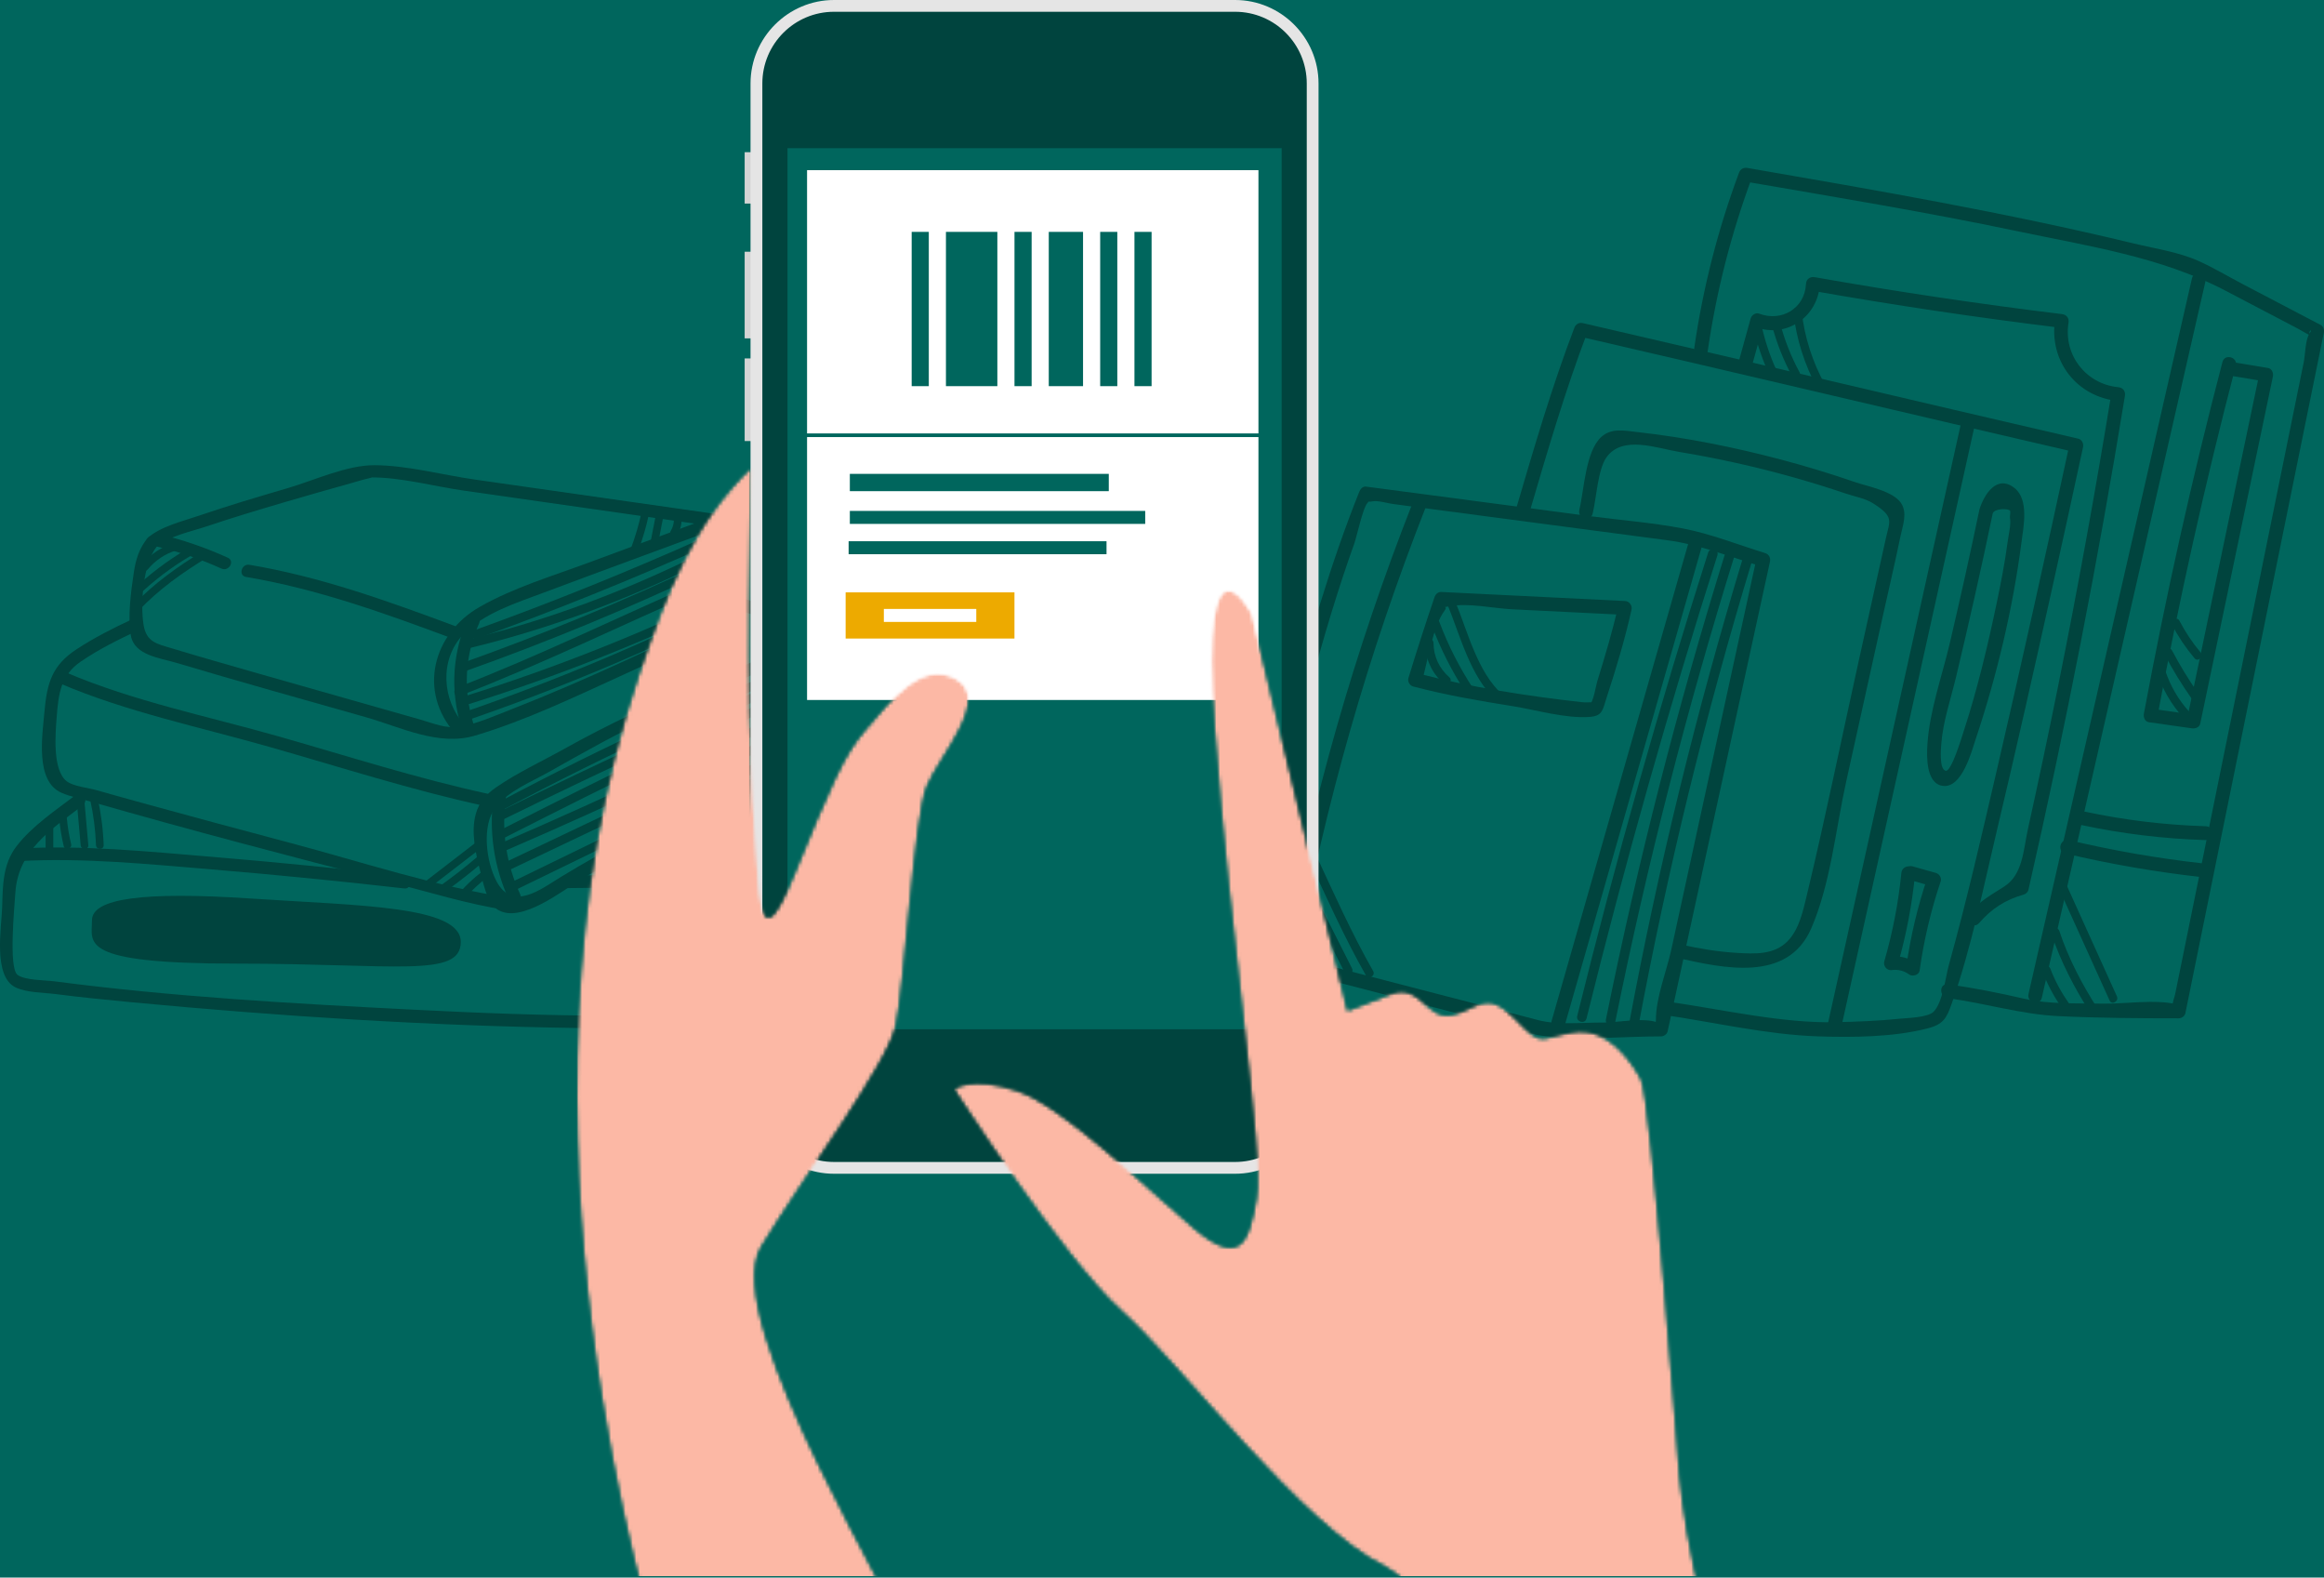 <svg width="641" height="435" viewBox="0 0 641 435" fill="none" xmlns="http://www.w3.org/2000/svg">
<rect width="641" height="435" fill="#00665D"/>
<path d="M279.212 197.392C265.778 204.488 252.322 211.551 238.971 218.805C232.386 222.382 225.824 226.005 219.309 229.7C215.995 231.579 212.69 233.476 209.394 235.392C206.365 237.156 201.623 238.937 199.177 241.456C195.971 244.759 196.283 251.709 196.199 255.928C196.057 262.633 196.057 270.788 198.645 277.122C202.003 285.344 209.898 278.198 215.154 275.387C228.922 268.031 242.66 260.624 256.406 253.219C266.321 247.877 276.233 242.529 286.146 237.178C287.204 236.608 287.363 234.696 286.146 234.175C270.361 227.431 275.125 212.058 281.585 199.77C282.625 197.792 279.629 196.035 278.585 198.017C271.255 211.968 266.698 229.616 284.395 237.178C284.395 236.178 284.395 235.178 284.395 234.175C265.93 244.146 247.465 254.102 228.979 264.033C223.632 266.907 218.28 269.779 212.927 272.641C211.147 273.592 205.535 277.922 203.495 277.639C200.003 277.156 199.877 264.73 199.747 261.9C199.51 256.551 198.464 247.393 202.517 243.496C207.271 238.931 215.324 235.955 221.06 232.701C227.582 229.005 234.139 225.382 240.722 221.805C254.079 214.553 267.528 207.491 280.965 200.395C282.943 199.348 281.19 196.348 279.212 197.392Z" fill="#00443E"/>
<path d="M21.072 219.072C15.467 223.351 8.914 227.676 4.578 233.306C0.744 238.282 0.772 244.154 0.593 250.193C0.432 255.741 -2.005 269.272 4.333 272.277C7.429 273.742 12.018 273.674 15.357 274.105C22.296 274.994 29.259 275.692 36.22 276.35C77.034 280.207 118.118 282.86 159.113 283.454C173.636 283.666 189.92 284.944 204.127 281.176C206.286 280.604 205.372 277.251 203.206 277.825C192.264 280.726 179.932 280.063 168.728 280.057C150.459 280.046 132.19 279.324 113.947 278.399C80.962 276.725 47.724 274.879 14.955 270.577C12.486 270.252 6.804 270.338 4.815 268.784C2.333 266.848 3.996 249.978 4.232 246.214C4.967 234.465 14.129 228.716 22.828 222.073C24.581 220.733 22.852 217.712 21.072 219.072Z" fill="#00443E"/>
<path d="M140.659 247.601C120.156 244.457 99.734 237.639 79.723 232.332C66.684 228.875 53.654 225.373 40.648 221.792C35.955 220.501 31.265 219.202 26.585 217.865C24.453 217.255 20.214 216.831 18.41 215.429C14.412 212.325 15.284 202.3 15.637 197.699C16.136 191.191 16.796 186.179 22.249 182.442C27.252 179.015 32.824 176.26 38.315 173.708C40.342 172.767 38.578 169.769 36.56 170.707C31.274 173.162 25.98 175.825 21.108 179.031C14.421 183.428 12.955 188.221 12.248 196.341C11.687 202.779 9.634 215.414 16.966 218.6C19.432 219.671 22.232 220.234 24.803 220.973C52.314 228.87 80.028 236.127 107.744 243.256C118.279 245.965 128.964 249.301 139.736 250.952C141.924 251.29 142.866 247.941 140.659 247.601Z" fill="#00443E"/>
<path d="M236.037 200.931C208.981 214.677 180.499 225.989 154.585 241.883C149.086 245.256 141.356 251.338 136.947 242.997C134.033 237.483 132.87 227.614 136.614 222.724C140.146 218.107 146.308 215.721 151.342 212.888C156.221 210.142 161.093 207.389 166.021 204.735C187.308 193.264 210.231 185.175 232.675 176.291C232.019 175.441 231.363 174.591 230.714 173.739C225.926 184.996 224.886 196.452 236.037 203.932C237.896 205.181 239.638 202.172 237.79 200.931C228.418 194.644 229.776 184.753 233.715 175.494C234.222 174.295 233.342 172.31 231.748 172.939C205.851 183.19 180.056 192.844 155.691 206.457C149.498 209.917 142.729 213.03 136.894 217.061C134.088 219.002 132.159 221.106 131.227 224.459C129.865 229.354 131.181 235.292 132.424 240.077C133.219 243.134 134.223 248.938 137.301 250.844C143.723 254.818 155.322 245.406 160.4 242.399C168.311 237.717 176.565 233.601 184.798 229.526C202.38 220.83 220.303 212.816 237.79 203.932C239.784 202.918 238.026 199.918 236.037 200.931Z" fill="#00443E"/>
<path d="M229.255 193.257C246.297 195.63 263.365 197.893 280.274 201.084C282.462 201.496 283.4 198.147 281.201 197.732C264.285 194.542 247.222 192.279 230.182 189.906C227.995 189.601 227.045 192.95 229.255 193.257Z" fill="#00443E"/>
<path d="M156.064 244.883C170.671 244.742 185.279 244.598 199.888 244.457C202.122 244.435 202.126 240.958 199.888 240.98C185.279 241.123 170.671 241.264 156.064 241.408C153.828 241.43 153.823 244.905 156.064 244.883Z" fill="#00443E"/>
<path d="M5.325 237.432C22.956 236.454 40.887 238.28 58.443 239.734C76.149 241.203 93.833 242.962 111.484 244.971C113.702 245.223 113.685 241.746 111.484 241.494C93.833 239.485 76.149 237.728 58.443 236.259C40.885 234.805 22.956 232.979 5.325 233.957C3.102 234.08 3.086 237.558 5.325 237.432Z" fill="#00443E"/>
<path d="M40.741 148.312C38.405 151.184 37.458 154.183 36.906 157.863C36.136 162.976 35.169 170.142 36.089 175.251C37.072 180.708 44.088 181.408 48.574 182.748C65.903 187.926 83.333 192.774 100.732 197.706C110.552 200.49 120.917 205.85 131.068 202.821C145.189 198.607 158.795 192.027 172.174 185.939C183.03 180.998 193.83 175.924 204.546 170.685C206.032 169.959 205.383 168.007 204.127 167.508C192.688 162.958 193.949 153.699 199.12 144.374C199.605 143.499 199.239 141.985 198.086 141.819C175.7 138.622 153.316 135.423 130.931 132.227C122.017 130.953 112.283 128.301 103.257 128.273C95.619 128.248 86.66 132.458 79.383 134.584C71.128 136.995 62.878 139.457 54.738 142.236C50.27 143.762 44.401 145.122 40.741 148.312C39.052 149.783 41.518 152.233 43.198 150.769C46.64 147.771 52.742 146.568 56.959 145.151C63.951 142.799 71.02 140.669 78.096 138.585C84.264 136.768 90.453 135.006 96.65 133.284C98.325 132.818 100.006 132.269 101.701 131.891C103.631 131.463 101.482 131.642 102.438 131.639C110.746 131.624 119.765 134.114 127.971 135.287C142.138 137.311 156.303 139.333 170.47 141.358C179.367 142.629 188.262 143.901 197.159 145.171C196.815 144.321 196.47 143.468 196.119 142.618C189.631 154.324 189.562 165.435 203.206 170.86C203.065 169.802 202.93 168.743 202.789 167.685C182.511 177.6 162.012 187.393 140.979 195.606C136.488 197.359 131.675 199.545 126.889 200.353C123.001 201.009 119.579 199.454 115.817 198.379C100.538 194.012 85.236 189.718 69.958 185.342C62.392 183.177 54.824 181.018 47.294 178.737C43.437 177.567 40.414 177.099 39.622 172.432C38.633 166.605 39.485 155.335 43.198 150.769C44.598 149.047 42.154 146.575 40.741 148.312Z" fill="#00443E"/>
<path d="M197.17 165.923C208.655 169.901 220.133 173.875 231.918 176.904C234.081 177.463 235.008 174.112 232.838 173.553C221.06 170.524 209.582 166.55 198.091 162.572C195.971 161.839 195.062 165.195 197.17 165.923Z" fill="#00443E"/>
<path d="M16.535 188.446C34.793 196.268 55.244 200.512 74.292 205.943C93.958 211.55 113.689 217.904 133.691 222.24C135.87 222.713 136.802 219.364 134.614 218.889C115.146 214.668 95.941 208.493 76.796 203.042C57.546 197.56 36.738 193.348 18.291 185.444C16.255 184.574 14.482 187.566 16.535 188.446Z" fill="#00443E"/>
<path d="M197.164 142.254C185.575 146.542 173.987 150.829 162.398 155.119C152.358 158.834 141.681 162.007 132.331 167.33C119.401 174.693 115.171 190.632 125.567 202.261C127.061 203.93 129.512 201.466 128.024 199.801C121.955 193.015 121.167 181.996 127.642 175.081C133.294 169.043 142.639 166.164 150.148 163.347C166.099 157.36 182.107 151.518 198.086 145.606C200.166 144.835 199.267 141.475 197.164 142.254Z" fill="#00443E"/>
<path d="M43.064 150.652C49.267 152.127 55.27 154.147 61.083 156.781C63.103 157.697 64.874 154.704 62.836 153.781C56.752 151.023 50.488 148.846 43.987 147.301C41.812 146.784 40.885 150.134 43.064 150.652Z" fill="#00443E"/>
<path d="M67.865 159.086C87.47 162.367 106.092 169.105 124.662 176.006C126.761 176.787 127.666 173.429 125.584 172.655C107.017 165.753 88.395 159.015 68.788 155.735C66.6 155.368 65.66 158.717 67.865 159.086Z" fill="#00443E"/>
<path d="M129.139 170.142C124.84 179.841 124.099 190.08 127.156 200.26C127.796 202.397 131.152 201.486 130.508 199.335C127.735 190.103 128.225 180.733 132.139 171.898C133.038 169.871 130.044 168.1 129.139 170.142Z" fill="#00443E"/>
<path d="M136.186 218.96C134.764 229.179 136.168 238.933 140.465 248.325C141.392 250.356 144.39 248.592 143.465 246.57C139.606 238.134 138.259 229.08 139.537 219.883C139.842 217.695 136.495 216.75 136.186 218.96Z" fill="#00443E"/>
<path d="M203.014 239.724C200.166 252.52 200.159 265.305 202.996 278.105C203.484 280.286 206.836 279.363 206.348 277.18C203.637 264.958 203.641 252.866 206.365 240.646C206.851 238.467 203.506 237.538 203.014 239.724Z" fill="#00443E"/>
<path d="M25.371 253.742C25.371 260.05 21.382 265.708 65.26 265.708C109.141 265.708 127.092 269.698 127.092 259.725C127.092 249.753 99.169 249.753 69.25 247.759C39.333 245.764 25.371 247.759 25.371 253.742Z" fill="#00443E"/>
<path d="M205.8 246.941C229.114 233.319 252.717 220.207 276.816 208.009C278.2 207.305 276.98 205.219 275.595 205.921C251.496 218.119 227.899 231.23 204.579 244.852C203.235 245.636 204.449 247.727 205.8 246.941Z" fill="#00443E"/>
<path d="M205.043 250.958C216.697 247.216 226.334 239.778 236.642 233.438C248.619 226.073 261.25 219.889 274.35 214.791C275.781 214.233 275.158 211.895 273.708 212.46C261.804 217.092 250.264 222.567 239.247 229.047C227.774 235.798 217.223 244.51 204.398 248.627C202.923 249.102 203.557 251.438 205.043 250.958Z" fill="#00443E"/>
<path d="M204.049 254.747C228.284 244.589 251.778 232.842 274.425 219.514C275.763 218.726 274.549 216.635 273.204 217.425C250.743 230.645 227.447 242.339 203.405 252.416C201.992 253.007 202.612 255.347 204.049 254.747Z" fill="#00443E"/>
<path d="M203.974 259.108C227.849 249.133 251.156 237.92 273.831 225.466C275.198 224.715 273.977 222.627 272.615 223.378C250.123 235.73 227.012 246.883 203.336 256.776C201.917 257.368 202.539 259.708 203.974 259.108Z" fill="#00443E"/>
<path d="M202.815 263.165C228.142 255.394 252.438 244.817 275.386 231.572C276.73 230.795 275.516 228.705 274.165 229.484C251.399 242.627 227.306 253.122 202.173 260.831C200.691 261.288 201.325 263.622 202.815 263.165Z" fill="#00443E"/>
<path d="M203.681 269.153C229.577 259.706 254.543 248.009 278.357 234.138C279.704 233.356 278.488 231.266 277.143 232.052C253.503 245.817 228.741 257.445 203.036 266.821C201.59 267.351 202.217 269.687 203.681 269.153Z" fill="#00443E"/>
<path d="M203.246 276.601C229.871 263.666 255.891 249.557 281.252 234.299C282.585 233.498 281.371 231.405 280.031 232.21C254.671 247.47 228.65 261.58 202.025 274.513C200.623 275.193 201.851 277.279 203.246 276.601Z" fill="#00443E"/>
<path d="M138.791 223.258C167.717 207.868 197.47 194.127 227.955 182.108C229.385 181.545 228.763 179.205 227.312 179.777C196.634 191.873 166.681 205.68 137.57 221.172C136.195 221.903 137.416 223.989 138.791 223.258Z" fill="#00443E"/>
<path d="M138.06 226.314C167.968 211.65 198.188 197.642 228.708 184.294C230.132 183.673 228.9 181.589 227.487 182.208C196.967 195.553 166.748 209.561 136.842 224.225C135.444 224.91 136.667 226.996 138.06 226.314Z" fill="#00443E"/>
<path d="M139.248 230.948C168.626 216.023 198.166 201.366 228.454 188.363C229.882 187.751 228.65 185.667 227.237 186.276C196.945 199.278 167.406 213.937 138.027 228.859C136.641 229.563 137.862 231.65 139.248 230.948Z" fill="#00443E"/>
<path d="M139.804 234.381C170.077 221.311 199.894 207.226 229.211 192.142C230.595 191.429 229.374 189.343 227.99 190.054C198.674 205.139 168.856 219.225 138.586 232.292C137.16 232.908 138.391 234.992 139.804 234.381Z" fill="#00443E"/>
<path d="M140.807 239.743C170.492 225.563 200.285 211.61 229.968 197.43C231.37 196.761 230.143 194.675 228.747 195.344C199.064 209.522 169.271 223.477 139.586 237.655C138.184 238.326 139.409 240.412 140.807 239.743Z" fill="#00443E"/>
<path d="M142.495 245.243C157.605 237.917 172.695 230.559 187.765 223.159C194.942 219.635 202.115 216.105 209.282 212.564C213.227 210.617 217.165 208.665 221.106 206.713C223.281 205.634 231.306 200.178 233.443 200.962C233.16 200.468 232.878 199.971 232.602 199.474C233.138 199.476 233.682 199.479 234.218 199.481C233.472 198.114 231.385 199.333 232.132 200.699C232.171 200.779 232.218 200.856 232.262 200.933C232.494 201.364 233.143 201.675 233.624 201.49C234.381 201.198 234.794 200.971 234.929 200.119C235.044 199.43 234.754 198.878 234.088 198.631C232.386 198.006 231.114 199.055 229.555 199.825C225.255 201.951 220.958 204.093 216.662 206.221C208.423 210.301 200.177 214.37 191.924 218.428C175.066 226.718 158.181 234.959 141.277 243.154C139.877 243.834 141.1 245.92 142.495 245.243Z" fill="#00443E"/>
<path d="M131.607 176.072C153.104 168.325 174.289 159.775 195.148 150.438C196.561 149.805 195.333 147.72 193.927 148.352C173.258 157.602 152.265 166.065 130.965 173.741C129.512 174.264 130.137 176.602 131.607 176.072Z" fill="#00443E"/>
<path d="M129.925 178.596C152.086 173.246 173.269 165.193 193.7 155.116C195.097 154.43 193.87 152.344 192.479 153.03C172.229 163.016 151.24 170.964 129.282 176.264C127.77 176.629 128.41 178.962 129.925 178.596Z" fill="#00443E"/>
<path d="M128.296 185.084C150.795 177.079 172.863 167.968 194.457 157.77C195.865 157.106 194.638 155.022 193.236 155.682C171.832 165.791 149.956 174.818 127.653 182.753C126.196 183.272 126.823 185.608 128.296 185.084Z" fill="#00443E"/>
<path d="M126.772 191.882C149.499 183.119 171.377 172.383 193.7 162.674C195.124 162.053 193.892 159.971 192.479 160.585C170.348 170.211 148.66 180.863 126.13 189.551C124.692 190.105 125.317 192.445 126.772 191.882Z" fill="#00443E"/>
<path d="M129.543 194.087C153.731 186.473 177.303 177.138 200.155 166.142C201.557 165.468 200.329 163.382 198.934 164.055C176.269 174.962 152.889 184.203 128.9 191.756C127.421 192.222 128.052 194.557 129.543 194.087Z" fill="#00443E"/>
<path d="M128.117 198.876C153.678 190.111 178.599 179.675 202.778 167.61C204.173 166.917 202.945 164.828 201.557 165.524C177.565 177.494 152.837 187.848 127.474 196.545C126.01 197.046 126.64 199.384 128.117 198.876Z" fill="#00443E"/>
<path d="M40.743 157.019C42.856 154.492 45.53 152.688 48.687 151.739C49.987 151.348 49.433 149.306 48.126 149.699C44.636 150.747 41.587 152.723 39.249 155.523C38.381 156.56 39.869 158.066 40.743 157.019Z" fill="#00443E"/>
<path d="M38.121 164.201C42.565 159.949 47.439 156.273 52.745 153.167C53.919 152.478 52.855 150.65 51.676 151.339C46.216 154.536 41.196 158.331 36.626 162.704C35.639 163.647 37.138 165.142 38.121 164.201Z" fill="#00443E"/>
<path d="M38.184 168.422C43.841 162.459 50.327 157.867 57.326 153.62C58.487 152.913 57.425 151.083 56.257 151.792C49.099 156.139 42.472 160.828 36.69 166.926C35.752 167.915 37.246 169.411 38.184 168.422Z" fill="#00443E"/>
<path d="M128.483 247.386C130.203 245.441 132.091 243.675 134.142 242.088C135.217 241.255 133.709 239.767 132.645 240.591C130.594 242.18 128.706 243.947 126.989 245.889C126.088 246.905 127.58 248.409 128.483 247.386Z" fill="#00443E"/>
<path d="M123.006 245.7C126.439 243.238 129.764 240.639 132.978 237.897C134.016 237.012 132.512 235.522 131.481 236.401C128.406 239.026 125.224 241.516 121.937 243.874C120.84 244.66 121.895 246.494 123.006 245.7Z" fill="#00443E"/>
<path d="M118.588 244.713C123.293 241.083 128 237.456 132.707 233.826C133.769 233.007 132.718 231.168 131.638 232.001C126.931 235.628 122.226 239.257 117.52 242.887C116.455 243.706 117.509 245.545 118.588 244.713Z" fill="#00443E"/>
<path d="M185.818 142.331C185.999 143.775 185.756 145.111 185.008 146.369C184.312 147.542 186.14 148.608 186.836 147.438C187.754 145.893 188.156 144.118 187.935 142.331C187.765 140.998 185.648 140.98 185.818 142.331Z" fill="#00443E"/>
<path d="M180.866 142.106C180.427 144.36 179.989 146.617 179.55 148.871C179.292 150.202 181.329 150.772 181.59 149.434C182.029 147.18 182.466 144.923 182.906 142.669C183.164 141.338 181.124 140.768 180.866 142.106Z" fill="#00443E"/>
<path d="M176.927 141.318C176.201 144.681 175.236 147.963 174.031 151.185C173.554 152.461 175.598 153.013 176.073 151.748C177.278 148.526 178.241 145.244 178.967 141.881C179.254 140.554 177.214 139.987 176.927 141.318Z" fill="#00443E"/>
<path d="M12.577 227.744C12.577 230.01 12.577 232.277 12.577 234.544C12.577 235.904 14.694 235.909 14.694 234.544C14.694 232.277 14.694 230.01 14.694 227.744C14.694 226.382 12.577 226.38 12.577 227.744Z" fill="#00443E"/>
<path d="M16.31 225.481C16.544 228.12 16.959 230.725 17.578 233.301C17.895 234.626 19.936 234.065 19.618 232.738C19.044 230.345 18.644 227.932 18.425 225.481C18.306 224.135 16.191 224.121 16.31 225.481Z" fill="#00443E"/>
<path d="M21.143 220.576C21.509 224.733 21.876 228.89 22.245 233.047C22.364 234.392 24.479 234.405 24.36 233.047C23.993 228.89 23.625 224.733 23.258 220.576C23.139 219.231 21.021 219.218 21.143 220.576Z" fill="#00443E"/>
<path d="M24.85 220.435C25.782 224.592 26.322 228.778 26.481 233.034C26.532 234.392 28.647 234.398 28.596 233.034C28.431 228.59 27.863 224.214 26.892 219.872C26.594 218.545 24.554 219.105 24.85 220.435Z" fill="#00443E"/>
<path d="M342.002 261.927C350.274 234.69 356.34 206.866 364.122 179.496C366.097 172.551 368.191 165.642 370.463 158.792C371.451 155.82 372.47 152.861 373.525 149.916C374.257 147.868 375.885 140.111 377.108 138.772C377.976 137.823 376.543 138.59 378.617 138.233C380.169 137.966 382.673 138.769 384.218 138.973C409.463 142.306 434.701 145.639 459.937 148.975C468.432 150.095 476.898 153.433 485.847 156.184C485.398 155.403 484.952 154.619 484.51 153.836C476.66 189.852 468.813 225.87 460.963 261.886C459.665 267.824 456.684 275.174 456.732 281.273C456.74 281.843 456.465 282.549 456.337 283.112C456.441 282.648 458.85 282.617 457.181 281.947C453.487 280.468 446.25 281.947 442.35 281.947C435.856 281.947 429.471 282.675 424.117 281.246C415.697 279 407.239 276.863 398.799 274.672C379.424 269.641 360.05 264.61 340.667 259.579C338.29 258.96 337.276 262.643 339.656 263.261C361.689 268.984 383.728 274.706 405.761 280.426C412.517 282.18 419.727 284.994 426.684 285.768C436.904 286.903 447.834 285.768 458.125 285.768C458.925 285.768 459.789 285.178 459.963 284.366C469.378 241.194 478.785 198.022 488.192 154.85C488.418 153.819 487.889 152.819 486.858 152.502C479.382 150.202 471.818 147.175 464.141 145.709C455.641 144.084 446.828 143.422 438.245 142.289C417.752 139.582 397.259 136.877 376.761 134.17C375.878 134.051 375.208 134.859 374.922 135.57C358.689 176.131 350.982 219.235 338.319 260.913C337.606 263.269 341.288 264.278 342.002 261.927Z" fill="#00443E"/>
<path d="M465.688 149.763C453.118 193.653 440.55 237.541 427.982 281.431C427.305 283.798 430.987 284.807 431.664 282.445C444.232 238.557 456.802 194.667 469.371 150.777C470.047 148.412 466.365 147.4 465.688 149.763Z" fill="#00443E"/>
<path d="M421.776 141.569C426.713 124.753 431.652 107.819 437.898 91.437C437.115 91.881 436.334 92.328 435.545 92.771C481.114 103.294 526.615 114.114 572.183 124.637C571.744 123.853 571.295 123.07 570.856 122.289C564.396 152.293 557.74 182.262 550.802 212.162C546.63 230.178 542.487 248.243 537.533 266.066C536.614 269.384 535.867 276.354 533.341 278.947C531.726 280.601 526.117 280.671 523.801 280.912C518.02 281.508 512.188 281.717 506.376 281.855C491.715 282.2 475.314 278.406 459.908 276.164C457.504 275.815 456.465 279.495 458.894 279.847C472.849 281.877 487.217 285.271 501.304 285.758C510.978 286.091 522.088 285.984 531.507 283.607C536.041 282.467 536.905 280.771 538.358 276.623C543.748 261.248 546.996 244.915 550.754 229.094C556.02 206.942 561.025 184.729 565.956 162.499C568.85 149.44 571.725 136.378 574.539 123.302C574.743 122.327 574.253 121.197 573.202 120.954C527.633 110.431 482.133 99.612 436.564 89.089C435.482 88.839 434.594 89.421 434.216 90.421C427.967 106.805 423.031 123.737 418.094 140.552C417.398 142.915 421.08 143.924 421.776 141.569Z" fill="#00443E"/>
<path d="M540.934 116.469C528.664 171.797 516.392 227.124 504.122 282.45C503.589 284.846 507.271 285.867 507.805 283.466C520.075 228.138 532.347 172.811 544.619 117.483C545.145 115.089 541.463 114.067 540.934 116.469Z" fill="#00443E"/>
<path d="M471.003 96.883C473.4 80.361 477.507 64.309 483.324 48.663C482.535 49.107 481.754 49.551 480.971 49.995C506.085 54.337 531.253 58.458 556.192 63.703C575.674 67.802 595.937 70.786 613.635 80.055C620.338 83.568 627.043 87.078 633.745 90.591C635.142 91.323 636.583 92.323 638.066 92.854C635.533 91.949 638.403 89.996 637.035 91.905C635.844 93.562 635.824 97.834 635.426 99.806C634.466 104.512 633.508 109.216 632.552 113.919C621.684 167.319 610.817 220.718 599.944 274.117C599.782 274.932 599.068 276.649 599.26 277.472C599.706 279.33 599.309 276.647 600.582 276.967C594.428 275.427 586.071 276.877 579.742 276.742C572.7 276.594 565.148 276.95 558.254 275.373C551.28 273.78 544.369 272.358 537.235 271.427C534.807 271.111 534.831 274.932 537.235 275.247C547.518 276.589 557.33 279.672 567.664 280.176C578.735 280.715 589.838 280.781 600.924 280.785C601.713 280.785 602.596 280.198 602.763 279.383C613.922 224.567 625.075 169.752 636.234 114.936C637.806 107.207 639.383 99.481 640.955 91.755C641.115 90.952 640.855 90.006 640.072 89.598C632.826 85.799 625.573 82.001 618.324 78.204C614.375 76.135 610.47 73.78 606.402 71.96C600.825 69.464 594.367 68.542 588.424 67.109C553.23 58.611 517.646 52.476 481.99 46.312C480.903 46.126 480.027 46.599 479.641 47.647C473.824 63.295 469.717 79.347 467.321 95.867C466.967 98.271 470.649 99.309 471.003 96.883Z" fill="#00443E"/>
<path d="M604.582 76.744C589.554 142.527 574.524 208.307 559.496 274.088C558.943 276.482 562.628 277.503 563.174 275.104C578.209 209.321 593.237 143.541 608.265 77.76C608.81 75.366 605.128 74.345 604.582 76.744Z" fill="#00443E"/>
<path d="M545.946 140.552C543.406 152.8 540.675 165.009 537.829 177.189C535.699 186.298 532.223 195.858 531.614 205.227C531.403 208.528 531.192 215.992 535.794 216.686C541.177 217.499 543.847 207.034 544.929 203.815C550.759 186.359 555.188 167.775 557.561 149.518C558.106 145.28 559.695 137.777 555.634 134.563C550.785 130.718 547.227 136.322 545.946 140.552C545.233 142.91 548.922 143.917 549.628 141.569C550.053 140.157 553.907 140.184 554.368 140.79C554.635 141.147 554.305 142.282 554.38 142.714C554.722 144.671 554.014 147.364 553.759 149.307C553.007 155.008 551.896 160.665 550.722 166.29C548.207 178.278 545.337 190.298 541.519 201.947C541.029 203.449 538.215 212.805 536.682 212.528C534.838 212.194 535.34 206.527 535.432 205.227C535.881 199.012 538.079 192.69 539.52 186.643C543.091 171.663 546.499 156.645 549.628 141.569C550.125 139.17 546.443 138.144 545.946 140.552Z" fill="#00443E"/>
<path d="M526.51 242.572C528.652 243.173 530.787 243.773 532.924 244.374C532.478 243.591 532.036 242.807 531.59 242.024C528.888 250.046 526.957 258.213 525.783 266.595C526.721 266.214 527.653 265.833 528.589 265.452C526.316 264.11 524.211 263.562 521.566 263.686C522.18 264.491 522.789 265.297 523.405 266.102C525.807 257.772 527.398 249.325 528.247 240.699C528.49 238.256 524.664 238.271 524.429 240.699C523.609 248.988 522.032 257.088 519.72 265.088C519.393 266.238 520.324 267.562 521.566 267.504C523.434 267.216 525.13 267.633 526.658 268.751C527.609 269.311 529.29 268.855 529.465 267.608C530.639 259.227 532.57 251.06 535.272 243.04C535.6 242.058 534.894 240.956 533.936 240.692C531.801 240.09 529.664 239.491 527.527 238.889C525.154 238.225 524.143 241.907 526.51 242.572Z" fill="#00443E"/>
<path d="M615.406 103.629C618.455 104.136 621.509 104.643 624.559 105.15C624.12 104.367 623.671 103.583 623.224 102.8C616.549 134.692 609.866 166.581 603.19 198.473C603.973 198.029 604.757 197.583 605.538 197.139C601.582 196.576 597.627 196.013 593.671 195.451C594.117 196.234 594.559 197.018 595.005 197.799C601.067 165.223 608.289 132.892 616.672 100.835C617.293 98.455 613.611 97.439 612.99 99.818C604.606 131.878 597.385 164.209 591.323 196.785C591.151 197.697 591.565 198.978 592.652 199.133C596.609 199.696 600.57 200.259 604.526 200.821C605.494 200.96 606.644 200.598 606.875 199.487C613.55 167.598 620.231 135.706 626.907 103.816C627.106 102.889 626.647 101.645 625.578 101.468C622.523 100.961 619.474 100.454 616.418 99.947C614.016 99.547 612.985 103.227 615.406 103.629Z" fill="#00443E"/>
<path d="M573.874 227.452C585.275 229.892 596.744 231.289 608.396 231.641C610.853 231.716 610.853 227.898 608.396 227.823C597.094 227.481 585.952 226.137 574.893 223.769C572.494 223.255 571.47 226.935 573.874 227.452Z" fill="#00443E"/>
<path d="M569.631 235.333C582.146 238.29 594.77 240.459 607.551 241.887C609.992 242.159 609.972 238.339 607.551 238.067C595.105 236.677 582.828 234.53 570.643 231.651C568.253 231.085 567.235 234.768 569.631 235.333Z" fill="#00443E"/>
<path d="M483.212 100.888C484.323 96.868 485.43 92.849 486.541 88.832C485.759 89.276 484.976 89.72 484.195 90.166C492.751 93.421 501.52 87.265 501.942 78.272C501.134 78.886 500.329 79.5 499.521 80.114C522.486 84.167 545.543 87.597 568.688 90.421C568.074 89.615 567.465 88.81 566.849 88.005C565.025 99.425 572.724 109.449 584.245 110.582C583.628 109.776 583.022 108.971 582.406 108.165C577.991 135.237 573.098 162.229 567.676 189.119C565.018 202.301 562.243 215.456 559.341 228.585C558.043 234.455 557.963 241.099 552.84 244.42C549.138 246.824 546.172 248.326 543.164 251.826C541.57 253.682 544.258 256.396 545.866 254.526C549.238 250.601 553.151 248.066 558.15 246.676C558.764 246.504 559.336 245.985 559.48 245.342C569.77 200.239 578.636 154.835 586.088 109.179C586.299 107.872 585.574 106.892 584.245 106.763C575.332 105.885 569.11 97.9 570.531 89.019C570.743 87.687 570.017 86.763 568.688 86.603C545.885 83.82 523.163 80.424 500.54 76.431C499.286 76.21 498.184 76.945 498.124 78.272C497.801 85.13 491.305 88.803 485.214 86.484C484.243 86.115 483.113 86.896 482.858 87.815C481.747 91.835 480.641 95.852 479.53 99.872C478.873 102.244 482.555 103.256 483.212 100.888Z" fill="#00443E"/>
<path d="M439.288 141.605C440.295 137.493 440.698 129.534 443.053 126.165C447.432 119.887 457.018 123.603 463.129 124.607C473.73 126.354 484.238 128.692 494.584 131.601C499.514 132.986 504.402 134.502 509.246 136.144C511.499 136.909 514.449 137.428 516.487 138.704C522.547 142.5 521.237 143.543 520.169 148.366C517.673 159.648 515.17 170.928 512.674 182.21C507.917 203.688 503.526 225.285 498.395 246.676C497.359 250.999 496.273 256.239 493.049 259.526C489.323 263.317 484.008 263.026 479.183 262.749C473.953 262.449 468.718 261.585 463.614 260.43C461.217 259.889 460.199 263.569 462.595 264.113C475.544 267.041 493.049 270.905 499.538 256.059C504.923 243.738 506.32 228.548 509.222 215.458C512.55 200.416 515.878 185.374 519.213 170.334C520.878 162.814 522.653 155.311 524.206 147.769C524.807 144.875 526.173 141.459 524.337 138.711C522.112 135.383 515.039 134.102 511.718 132.955C504.942 130.619 498.08 128.537 491.154 126.703C478.157 123.263 464.844 120.61 451.48 119.12C448.045 118.737 444.487 117.953 441.712 120.44C437.277 124.413 436.942 135.126 435.606 140.591C435.028 142.978 438.711 143.997 439.288 141.605Z" fill="#00443E"/>
<path d="M446.318 167.12C444.785 173.994 442.735 180.77 440.661 187.496C440.048 189.481 439.655 193.107 438.308 194.703C439.73 193.017 438.898 193.905 436.259 193.609C421.068 191.906 405.611 189.505 390.821 185.614C391.267 186.397 391.709 187.181 392.155 187.962C393.763 182.708 395.112 172.798 398.414 168.417C399.855 166.503 396.085 167.884 399.874 167.161C404.985 166.186 411.947 167.755 417.107 168.007C427.46 168.517 437.811 169.026 448.164 169.536C450.617 169.657 450.61 165.839 448.164 165.717C431.278 164.885 414.4 164.056 397.514 163.226C396.645 163.182 395.937 163.854 395.675 164.628C393.154 172.032 390.758 179.469 388.473 186.948C388.174 187.926 388.827 189.039 389.807 189.296C398.819 191.669 408.039 193.25 417.243 194.718C423.678 195.744 431.899 198.192 438.495 197.677C442.083 197.398 442.022 195.746 443.165 192.258C445.753 184.34 448.181 176.267 450.001 168.134C450.537 165.739 446.859 164.718 446.318 167.12Z" fill="#00443E"/>
<path d="M471.134 152.388C457.695 194.56 445.653 237.16 435.028 280.128C434.614 281.787 437.178 282.496 437.588 280.834C448.22 237.866 460.259 195.266 473.698 153.094C474.215 151.461 471.656 150.76 471.134 152.388Z" fill="#00443E"/>
<path d="M475.91 152.32C462.738 194.648 451.74 237.608 442.953 281.059C442.619 282.728 445.176 283.442 445.518 281.765C454.299 238.314 465.298 195.353 478.474 153.028C478.984 151.391 476.42 150.692 475.91 152.32Z" fill="#00443E"/>
<path d="M480.772 153.69C467.905 196.072 457.385 239.115 449.263 282.653C448.953 284.325 451.509 285.043 451.82 283.362C459.949 239.821 470.465 196.778 483.331 154.399C483.828 152.759 481.269 152.058 480.772 153.69Z" fill="#00443E"/>
<path d="M389.584 138.781C373.704 179.144 361.774 220.873 353.919 263.531C353.478 265.935 357.155 266.963 357.602 264.547C365.459 221.889 377.387 180.158 393.266 139.795C394.166 137.508 390.479 136.516 389.584 138.781Z" fill="#00443E"/>
<path d="M393.067 177.313C393.106 181.599 394.882 185.561 398.11 188.394C399.229 189.376 400.881 187.739 399.75 186.749C396.96 184.299 395.422 181.037 395.391 177.313C395.379 175.819 393.05 175.814 393.067 177.313Z" fill="#00443E"/>
<path d="M394.75 172.08C397.259 178.78 400.451 185.126 404.376 191.106C405.196 192.353 407.207 191.188 406.382 189.932C402.569 184.115 399.432 177.985 396.992 171.462C396.478 170.074 394.229 170.676 394.75 172.08Z" fill="#00443E"/>
<path d="M399.178 166.545C402.756 175.219 405.514 186.647 412.716 193.124C413.827 194.123 415.474 192.484 414.363 191.482C407.513 185.323 404.835 174.212 401.419 165.928C400.856 164.565 398.608 165.162 399.178 166.545Z" fill="#00443E"/>
<path d="M563.29 267.73C564.632 271.24 566.354 274.544 568.501 277.627C569.352 278.845 571.37 277.685 570.507 276.455C568.477 273.537 566.8 270.437 565.527 267.111C564.998 265.728 562.752 266.328 563.29 267.73Z" fill="#00443E"/>
<path d="M565.762 257.323C568.321 265.076 572.239 272.625 576.673 279.463C577.481 280.713 579.492 279.551 578.68 278.289C574.357 271.623 570.495 264.258 568.004 256.704C567.538 255.29 565.292 255.897 565.762 257.323Z" fill="#00443E"/>
<path d="M568.086 245.427C572.68 255.581 577.277 265.738 581.872 275.892C582.486 277.253 584.492 276.072 583.878 274.718C579.281 264.564 574.687 254.41 570.092 244.253C569.476 242.892 567.477 244.073 568.086 245.427Z" fill="#00443E"/>
<path d="M594.945 185.417C596.466 190.087 598.899 194.272 602.198 197.91C603.204 199.021 604.842 197.374 603.842 196.268C600.813 192.925 598.583 189.088 597.186 184.801C596.72 183.385 594.479 183.991 594.945 185.417Z" fill="#00443E"/>
<path d="M597.094 180.554C599.267 184.683 601.688 188.649 604.376 192.464C605.228 193.68 607.246 192.518 606.382 191.293C603.699 187.477 601.271 183.508 599.098 179.38C598.404 178.055 596.398 179.227 597.094 180.554Z" fill="#00443E"/>
<path d="M599.124 172.347C600.837 175.632 602.906 178.676 605.295 181.51C606.258 182.654 607.898 181.003 606.935 179.865C604.674 177.184 602.751 174.281 601.13 171.173C600.434 169.849 598.428 171.02 599.124 172.347Z" fill="#00443E"/>
<path d="M357.956 251.986C360.011 256.85 362.068 261.714 364.122 266.577C364.707 267.95 366.706 266.767 366.136 265.403C364.079 260.54 362.024 255.676 359.967 250.812C359.385 249.439 357.386 250.623 357.956 251.986Z" fill="#00443E"/>
<path d="M359.079 244.767C363.023 252.576 366.961 260.384 370.905 268.193C371.582 269.527 373.588 268.353 372.911 267.019C368.972 259.21 365.03 251.402 361.085 243.595C360.416 242.259 358.41 243.435 359.079 244.767Z" fill="#00443E"/>
<path d="M360.663 236.252C365.782 247.258 370.723 258.364 376.729 268.923C377.469 270.223 379.473 269.054 378.735 267.749C372.729 257.19 367.788 246.084 362.669 235.081C362.043 233.725 360.037 234.904 360.663 236.252Z" fill="#00443E"/>
<path d="M483.566 90.115C484.566 94.697 486.058 99.095 488.02 103.355C488.646 104.713 490.647 103.532 490.026 102.181C488.149 98.103 486.766 93.88 485.808 89.496C485.492 88.036 483.251 88.655 483.566 90.115Z" fill="#00443E"/>
<path d="M488.685 89.516C489.995 94.508 491.882 99.27 494.334 103.814C495.043 105.131 497.054 103.957 496.341 102.64C493.98 98.266 492.185 93.703 490.926 88.897C490.54 87.452 488.299 88.065 488.685 89.516Z" fill="#00443E"/>
<path d="M494.609 85.96C495.472 93.499 497.702 100.587 501.345 107.239C502.066 108.551 504.079 107.379 503.359 106.067C499.907 99.777 497.75 93.084 496.937 85.96C496.77 84.49 494.441 84.472 494.609 85.96Z" fill="#00443E"/>
<path d="M171.089 210.573C171.089 210.573 173.401 203.287 179.538 198.929C181.754 197.344 186.784 196.289 188.251 198.359C189.721 200.422 188.087 204.102 184.859 206.408C178.725 210.766 171.089 210.573 171.089 210.573Z" fill="#112658"/>
<path d="M209.699 56.131H205.39V41.962H209.699V56.131Z" fill="#D4D4D4"/>
<path d="M209.699 93.3H205.39V69.409H209.699V93.3Z" fill="#D4D4D4"/>
<path d="M209.699 121.615H205.39V98.831H209.699V121.615Z" fill="#D4D4D4"/>
<path d="M363.675 300.628C363.675 313.287 353.324 323.647 340.662 323.647H230.03C217.377 323.647 207.01 313.287 207.01 300.628V23.01C207.01 10.361 217.377 0 230.03 0H340.662C353.324 0 363.675 10.361 363.675 23.01V300.628Z" fill="#E5E5E5"/>
<path d="M230.03 320.396C219.129 320.396 210.269 311.525 210.269 300.628V23.01C210.269 12.112 219.129 3.245 230.03 3.245H340.662C351.563 3.245 360.427 12.112 360.427 23.01V300.628C360.427 311.525 351.563 320.396 340.662 320.396H230.03Z" fill="#00443E"/>
<path d="M353.498 283.803H217.201V40.856H353.498V283.803Z" fill="#00665D"/>
<path d="M222.603 119.512V46.917H347.1V119.512H222.603Z" fill="white"/>
<path d="M222.603 193.012V120.518H347.1V193.012H222.603Z" fill="white"/>
<path d="M305.822 135.43H234.402V130.662H305.822V135.43Z" fill="#00665D"/>
<path d="M315.871 144.457H234.402V140.878H315.871V144.457Z" fill="#00665D"/>
<path d="M305.199 152.817H234.064V149.238H305.199V152.817Z" fill="#00665D"/>
<path d="M279.809 176.069H233.242V163.338H279.809V176.069Z" fill="#EDAA00"/>
<path d="M269.275 171.485H243.783V167.906H269.275V171.485Z" fill="white"/>
<g clip-path="url(#clip0_902_99)">
<mask id="mask0_902_99" style="mask-type:alpha" maskUnits="userSpaceOnUse" x="159" y="128" width="109" height="327">
<path d="M159 128.825H267.975V454.912H159V128.825Z" fill="black"/>
</mask>
<g mask="url(#mask0_902_99)">
<mask id="mask1_902_99" style="mask-type:alpha" maskUnits="userSpaceOnUse" x="159" y="128" width="109" height="327">
<path d="M263.872 187.278C254.203 181.636 245.257 193.598 238.983 200.841C232.679 208.009 229.261 216.349 218.966 241.288C208.681 266.242 209.797 247.414 207.767 221.588C205.757 195.769 207.224 128.842 207.224 128.842C191.165 144.451 184.027 162.791 176.217 185.945C134.694 309.004 181.411 453.982 181.411 453.982C217.237 457.561 247.686 448.609 247.686 448.609C251.943 448.749 197.642 364.11 210.017 343.792C222.378 323.513 244.697 293.571 247.11 282.916C249.491 272.277 252.231 225.184 255.663 216.886C259.095 208.552 273.542 192.904 263.872 187.278Z" fill="black"/>
</mask>
<g mask="url(#mask1_902_99)">
<mask id="mask2_902_99" style="mask-type:alpha" maskUnits="userSpaceOnUse" x="159" y="128" width="109" height="327">
<path d="M263.872 187.278C254.203 181.636 245.257 193.598 238.983 200.841C232.679 208.009 229.261 216.349 218.966 241.288C208.681 266.242 209.797 247.414 207.767 221.588C205.757 195.769 207.224 128.842 207.224 128.842C191.165 144.451 184.027 162.791 176.217 185.945C134.694 309.004 181.411 453.982 181.411 453.982C217.237 457.561 247.686 448.609 247.686 448.609C251.943 448.749 197.642 364.11 210.017 343.792C222.378 323.513 244.697 293.571 247.11 282.916C249.491 272.277 252.231 225.184 255.663 216.886C259.095 208.552 273.542 192.904 263.872 187.278Z" fill="black"/>
</mask>
<g mask="url(#mask2_902_99)">
<path d="M134.693 128.841V457.561H273.541V128.841H134.693Z" fill="#FCB8A5"/>
</g>
</g>
</g>
</g>
<g clip-path="url(#clip1_902_99)">
<mask id="mask3_902_99" style="mask-type:alpha" maskUnits="userSpaceOnUse" x="262" y="162" width="222" height="309">
<path d="M262.946 162.356H483.41V470.001H262.946V162.356Z" fill="black"/>
</mask>
<g mask="url(#mask3_902_99)">
<mask id="mask4_902_99" style="mask-type:alpha" maskUnits="userSpaceOnUse" x="263" y="162" width="220" height="308">
<path d="M463.269 406.98C463.269 406.98 455.391 302.465 452.66 297.527C449.932 292.599 443.432 282.857 433.625 284.625C423.821 286.387 425.707 288.784 417.842 280.804C409.986 272.824 407.973 277.827 400.831 279.779C393.699 281.734 391.803 270.895 383.754 274.013C375.703 277.14 371.678 278.698 371.678 278.698L345.237 169.127C345.237 169.127 330.731 141.936 334.938 200.497C339.133 259.058 348.662 317.999 346.533 330.396C344.402 342.803 342.073 349.434 329.074 338.402C316.081 327.377 293.205 304.927 280.546 300.719C267.883 296.512 263.076 300.284 263.076 300.284C263.076 300.284 293.238 347.129 309.286 361.471C325.341 375.797 358.94 420.644 381.996 431.984C388.624 435.239 400.147 449.404 402.193 451.451C410.065 459.323 489.999 475.197 482.074 467.839C467.739 454.525 463.269 406.98 463.269 406.98Z" fill="black"/>
</mask>
<g mask="url(#mask4_902_99)">
<mask id="mask5_902_99" style="mask-type:alpha" maskUnits="userSpaceOnUse" x="263" y="162" width="220" height="308">
<path d="M463.269 406.98C463.269 406.98 455.391 302.465 452.66 297.527C449.932 292.599 443.432 282.857 433.625 284.625C423.821 286.387 425.707 288.784 417.842 280.804C409.986 272.824 407.973 277.827 400.831 279.779C393.699 281.734 391.803 270.895 383.754 274.013C375.703 277.14 371.678 278.698 371.678 278.698L345.237 169.127C345.237 169.127 330.731 141.936 334.938 200.497C339.133 259.058 348.662 317.999 346.533 330.396C344.402 342.803 342.073 349.434 329.074 338.402C316.081 327.377 293.205 304.927 280.546 300.719C267.883 296.512 263.076 300.284 263.076 300.284C263.076 300.284 293.238 347.129 309.286 361.471C325.341 375.797 358.94 420.644 381.996 431.984C388.624 435.239 400.147 449.404 402.193 451.451C410.065 459.323 489.999 475.197 482.074 467.839C467.739 454.525 463.269 406.98 463.269 406.98Z" fill="black"/>
</mask>
<g mask="url(#mask5_902_99)">
<path d="M181.833 163.083L475.597 86.617L571.242 454.051L277.478 530.517L181.833 163.083Z" fill="#FCB8A5"/>
</g>
</g>
</g>
</g>
<path d="M251.455 63.937V106.477H256.181V63.937H251.455ZM260.908 63.937V106.477H275.088V63.937H260.908ZM279.815 63.937V106.477H284.542V63.937H279.815ZM289.269 63.937V106.477H298.722V63.937H289.269ZM303.449 63.937V106.477H308.175V63.937H303.449ZM312.902 63.937V106.477H317.629V63.937H312.902Z" fill="#00665D"/>
<defs>
<clipPath id="clip0_902_99">
<rect width="109.49" height="306.124" fill="white" transform="translate(159 128.483)"/>
</clipPath>
<clipPath id="clip1_902_99">
<rect width="220.097" height="272.607" fill="white" transform="translate(262.904 162)"/>
</clipPath>
</defs>
</svg>
